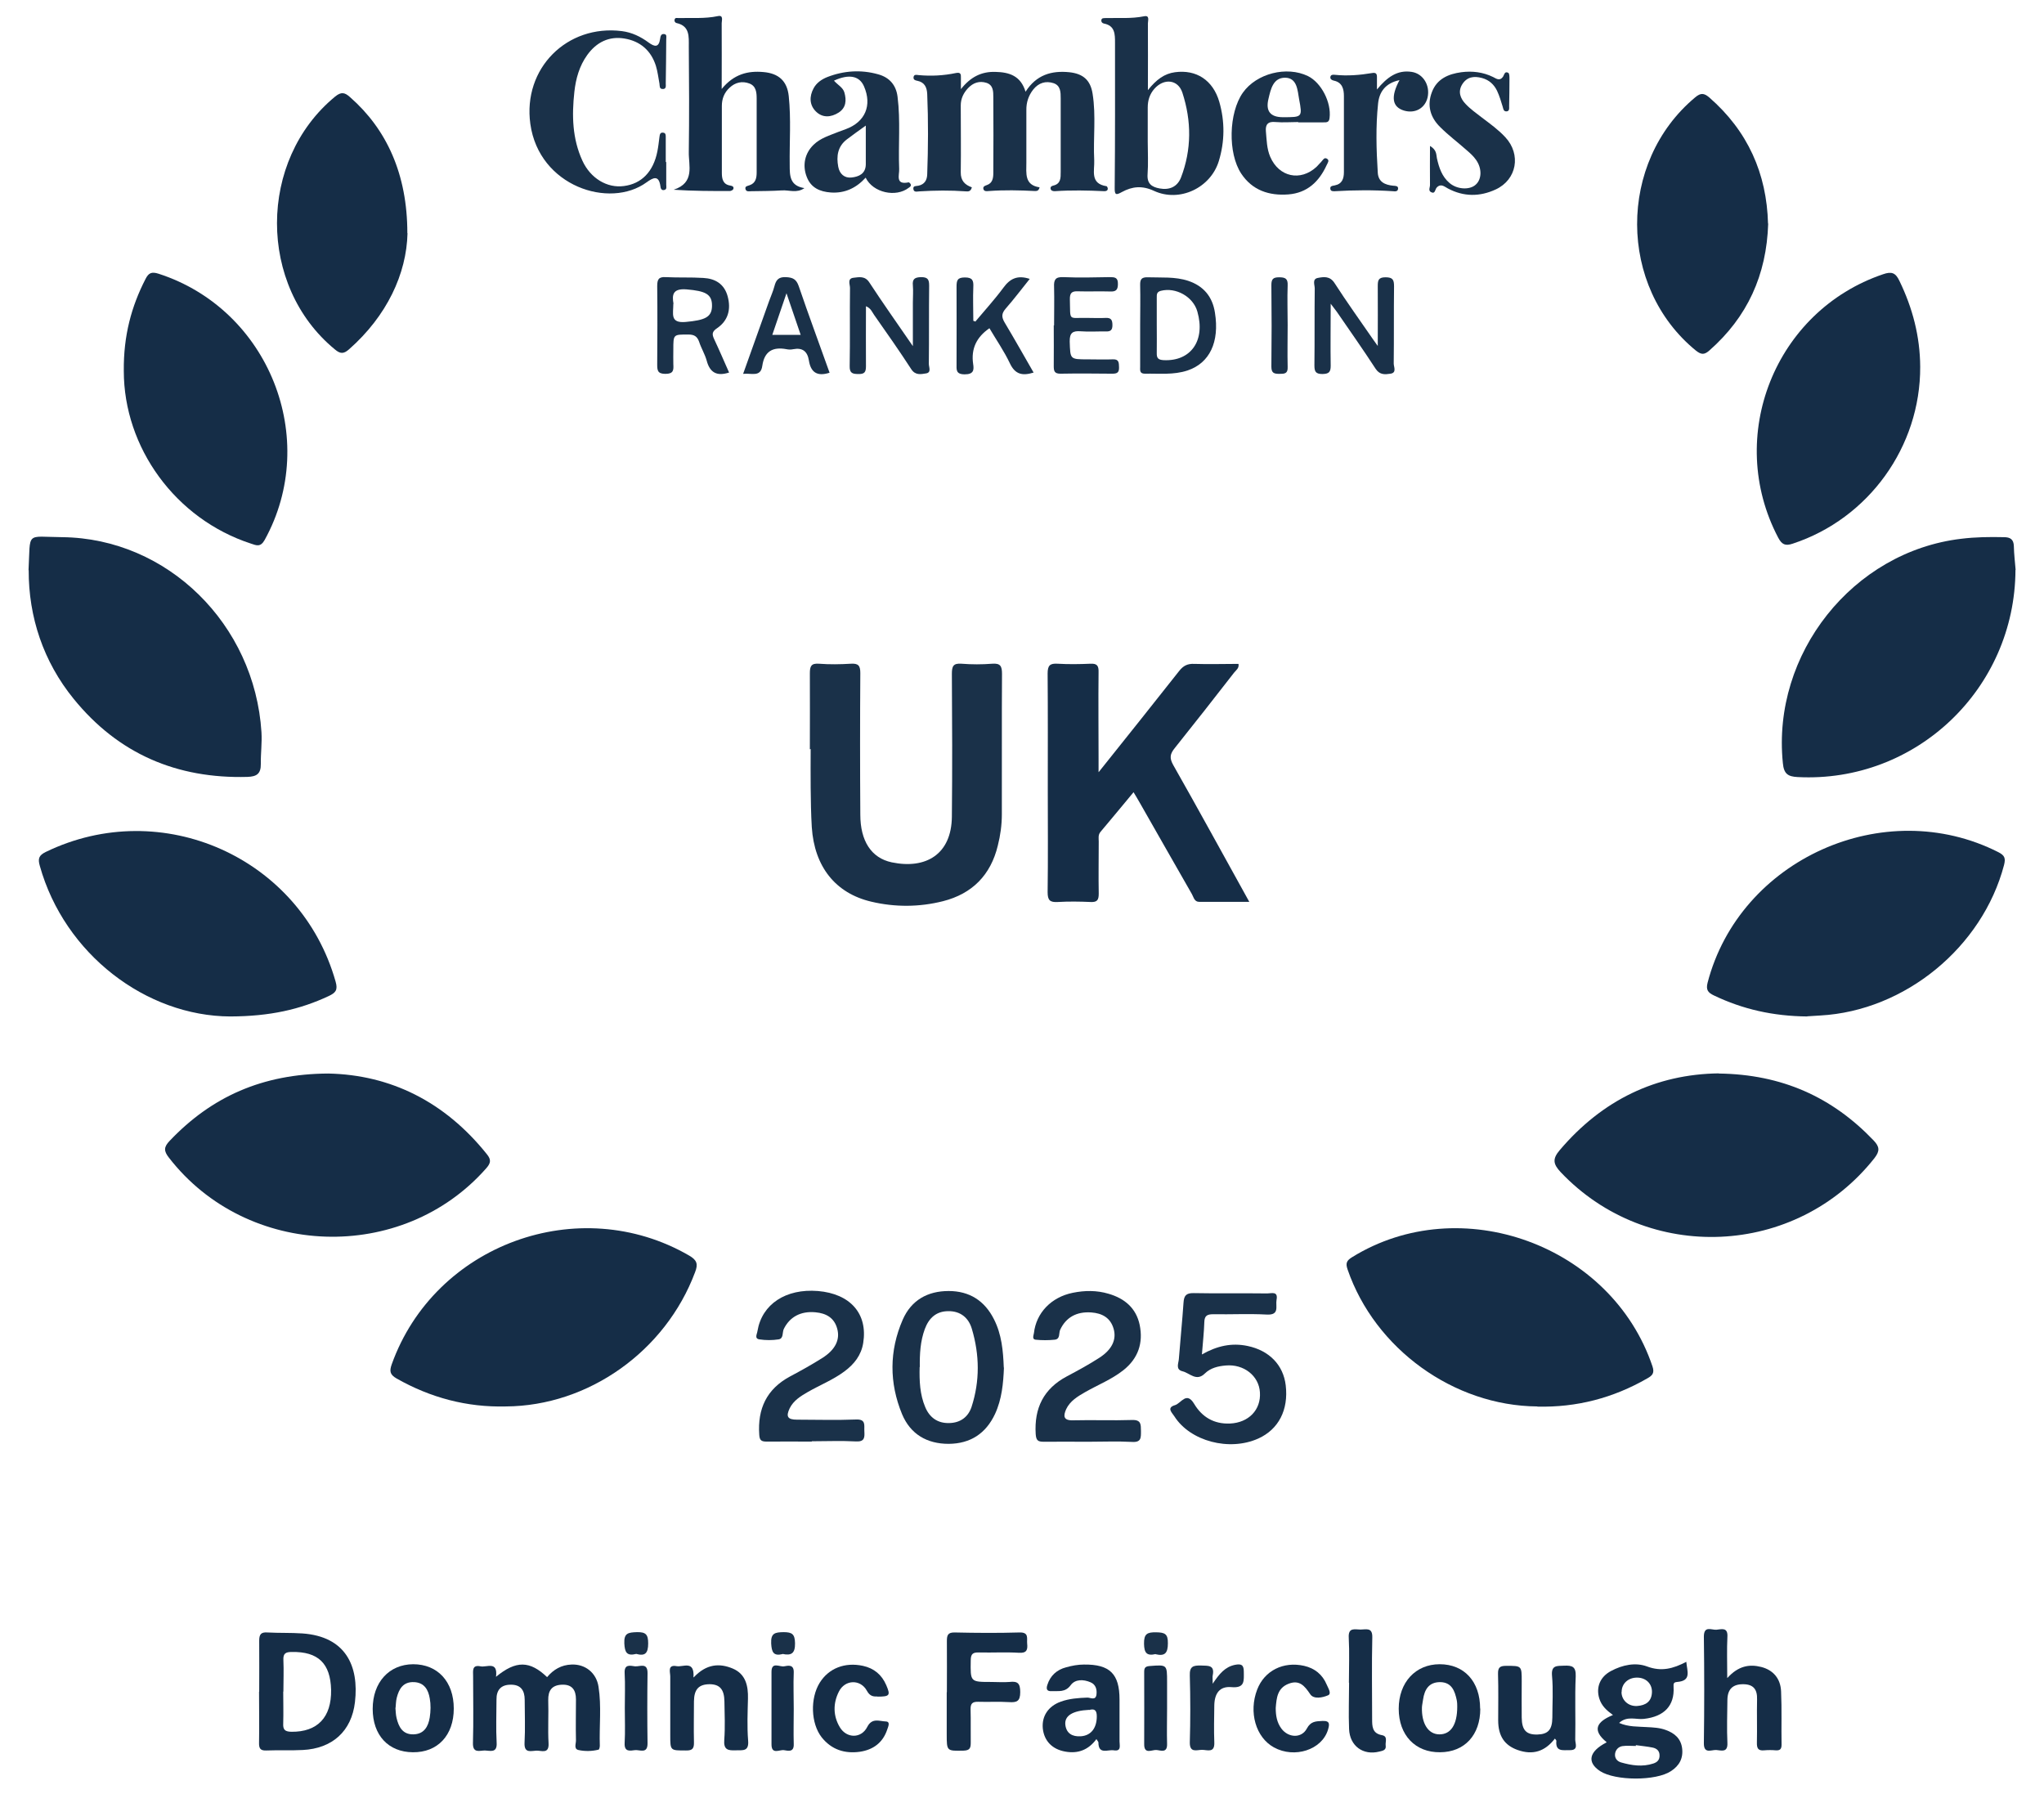 <?xml version="1.0" encoding="UTF-8"?>
<svg id="Layer_2" data-name="Layer 2" xmlns="http://www.w3.org/2000/svg" viewBox="0 0 126.8 111.3">
  <defs>
    <style>
      .cls-1 {
        fill: #152d47;
      }

      .cls-1, .cls-2 {
        stroke-width: 0px;
      }

      .cls-2 {
        fill: #1a3149;
      }
    </style>
  </defs>
  <path class="cls-1" d="M1.77,35.37c.13-2.44-.21-2.07,2.09-2.05,6.53.07,11.94,5.4,12.36,12.1.04.66-.05,1.31-.04,1.96.01.63-.27.79-.83.81-4.38.12-8.01-1.43-10.78-4.84-1.88-2.31-2.8-5.08-2.79-7.98Z"/>
  <path class="cls-1" d="M125.03,35.35c-.03,7.38-6.18,13.23-13.51,12.85-.61-.03-.86-.2-.92-.87-.69-6.77,4.33-13.11,11.06-13.91.89-.11,1.77-.12,2.66-.1.39,0,.6.14.61.56.01.49.07.98.11,1.47Z"/>
  <path class="cls-1" d="M31.38,87.24c-2.42.06-4.67-.54-6.77-1.73-.42-.24-.46-.45-.31-.88,2.66-7.44,11.61-10.71,18.45-6.75.48.28.57.52.37,1.03-1.83,4.9-6.61,8.3-11.74,8.33Z"/>
  <path class="cls-1" d="M20.37,66.59c3.86.08,7.23,1.75,9.83,5,.28.34.25.55-.03.87-5.21,5.93-14.84,5.61-19.69-.65-.33-.42-.32-.66.04-1.04,2.6-2.74,5.76-4.16,9.85-4.18Z"/>
  <path class="cls-1" d="M106.63,66.59c3.91.05,7.03,1.46,9.6,4.15.37.39.4.65.05,1.1-4.86,6.15-14.07,6.56-19.46.87-.48-.51-.52-.83-.06-1.37,2.64-3.11,5.97-4.71,9.87-4.76Z"/>
  <path class="cls-1" d="M95.36,87.24c-5.18-.04-10.07-3.58-11.76-8.49-.14-.4-.06-.56.28-.77,6.73-4.16,16.09-.76,18.63,6.77.14.42,0,.57-.32.75-2.12,1.22-4.39,1.81-6.83,1.75Z"/>
  <path class="cls-1" d="M112.12,63.05c-2.14-.02-4.01-.45-5.79-1.3-.38-.18-.51-.35-.4-.79,1.99-7.66,10.96-11.69,18.04-8.1.39.2.46.37.35.8-1.34,5.09-6.14,9.04-11.4,9.33-.33.02-.65.04-.8.05Z"/>
  <path class="cls-1" d="M14.29,63.05c-5.23-.02-10.29-3.87-11.82-9.34-.13-.45-.06-.65.36-.86,7.21-3.5,15.82.35,17.99,8.04.15.52,0,.69-.42.89-1.79.84-3.66,1.26-6.11,1.27Z"/>
  <path class="cls-1" d="M119.12,22.75c.02,4.96-3.2,9.42-7.9,10.97-.47.16-.68.06-.91-.37-3.3-6.28-.2-14.07,6.51-16.34.52-.18.77-.1,1.01.41.82,1.69,1.28,3.45,1.29,5.33Z"/>
  <path class="cls-1" d="M7.68,23c-.02-2.18.47-3.99,1.35-5.7.19-.37.37-.46.81-.32,6.84,2.21,10.04,10.24,6.58,16.51-.26.47-.52.34-.85.23-4.7-1.53-7.89-5.97-7.89-10.71Z"/>
  <path class="cls-1" d="M68.16,47.89c1.76-2.2,3.38-4.23,4.99-6.27.26-.33.52-.46.94-.44.91.03,1.82,0,2.74,0,.05.27-.15.39-.27.54-1.22,1.57-2.45,3.14-3.69,4.69-.29.36-.33.61-.09,1.04,1.58,2.78,3.11,5.59,4.72,8.49-1.09,0-2.1,0-3.11,0-.3,0-.34-.29-.45-.48-1.08-1.88-2.15-3.77-3.23-5.66-.11-.2-.23-.39-.39-.66-.71.85-1.37,1.66-2.05,2.46-.16.19-.11.4-.11.6,0,1.08-.02,2.16,0,3.23,0,.39-.09.54-.5.52-.68-.03-1.36-.04-2.04,0-.49.03-.63-.11-.63-.61.03-2.11.01-4.22.01-6.32,0-2.41.01-4.83-.01-7.24,0-.5.14-.64.62-.61.68.04,1.36.03,2.04,0,.41-.02.51.13.5.52-.02,1.78,0,3.56,0,5.34,0,.22,0,.45,0,.86Z"/>
  <path class="cls-2" d="M50.24,46.48c0-1.57.01-3.14,0-4.71,0-.43.07-.64.57-.6.65.05,1.31.04,1.97,0,.47-.03.59.12.59.58-.02,2.93-.02,5.86,0,8.78,0,1.62.67,2.69,1.95,2.96,2.11.44,3.71-.49,3.73-2.84.03-2.95.02-5.9,0-8.85,0-.47.08-.67.6-.63.63.05,1.27.05,1.9,0,.52-.04.61.16.61.63-.02,2.9,0,5.81-.01,8.71,0,.66-.09,1.31-.25,1.94-.44,1.83-1.59,2.99-3.4,3.45-1.47.37-2.97.38-4.45.03-2.22-.52-3.53-2.17-3.69-4.62-.05-.82-.06-1.64-.07-2.46-.01-.8,0-1.59,0-2.39Z"/>
  <path class="cls-1" d="M25.28,14.47c-.06,2.51-1.27,5.12-3.63,7.2-.33.29-.54.29-.88,0-4.79-3.94-4.78-11.73.02-15.68.38-.31.6-.26.93.04,2.27,1.99,3.55,4.78,3.55,8.43Z"/>
  <path class="cls-1" d="M109.69,13.87c-.1,3.19-1.29,5.8-3.66,7.88-.32.28-.51.24-.82,0-4.85-3.95-4.87-11.69-.05-15.71.34-.29.55-.27.87,0,2.4,2.09,3.57,4.73,3.65,7.83Z"/>
  <path class="cls-2" d="M60.28,11.65c-.07.24-.23.23-.36.22-.96-.07-1.92-.06-2.87,0-.14,0-.37.09-.39-.16-.02-.2.18-.16.31-.19.38-.08.54-.34.55-.71.06-1.66.07-3.32,0-4.98-.02-.41-.16-.73-.62-.82-.12-.02-.24-.06-.23-.21.02-.21.2-.15.33-.14.77.07,1.54.03,2.3-.13.29-.06.32.07.31.29,0,.19,0,.37,0,.71.6-.76,1.28-1.1,2.15-1.07.85.02,1.56.24,1.86,1.23.67-1.05,1.61-1.32,2.71-1.21.86.09,1.32.49,1.45,1.34.22,1.37.03,2.76.1,4.13.03.62-.28,1.44.76,1.6.04,0,.09.12.08.17-.01.11-.11.14-.21.14-1.03-.05-2.06-.07-3.08,0-.12,0-.24-.03-.26-.17-.01-.11.08-.16.18-.18.46-.11.45-.48.45-.84,0-1.52,0-3.04,0-4.57,0-.37,0-.79-.44-.94-.49-.16-.93-.02-1.26.39-.3.38-.44.81-.43,1.3,0,1.08,0,2.15,0,3.23,0,.67-.13,1.4.82,1.54-.05.22-.17.23-.28.23-.96-.05-1.92-.07-2.87,0-.13.01-.31.04-.34-.15-.02-.14.11-.18.22-.22.36-.12.4-.45.4-.75.01-1.57.01-3.14,0-4.71,0-.34,0-.74-.42-.88-.44-.14-.83-.01-1.15.33-.28.3-.45.65-.45,1.07,0,1.38.02,2.76,0,4.14-.01.53.26.79.69.94Z"/>
  <path class="cls-1" d="M49.9,11.67c-.48.33-.94.11-1.39.14-.63.04-1.26.04-1.9.05-.13,0-.31.05-.36-.12-.06-.2.13-.2.25-.25.38-.13.44-.45.44-.8,0-1.52,0-3.05,0-4.57,0-.38-.03-.78-.45-.94-.45-.17-.88-.07-1.23.26-.33.3-.48.69-.48,1.13,0,1.38,0,2.76,0,4.15,0,.36.06.72.52.79.12.02.25.07.19.22-.02.06-.15.12-.22.12-1.13,0-2.27,0-3.48-.08,1.34-.44.92-1.5.94-2.35.03-2.18.02-4.36,0-6.54,0-.6.07-1.27-.76-1.45-.09-.02-.15-.11-.12-.22.04-.13.14-.09.23-.09.82-.02,1.64.05,2.45-.12.37-.08.24.27.24.44.01,1.29,0,2.57,0,4.08.75-.92,1.62-1.14,2.59-1.05.94.08,1.47.55,1.57,1.49.15,1.42.04,2.86.06,4.28,0,.66,0,1.29.92,1.43Z"/>
  <path class="cls-2" d="M71.21,5.59c.53-.66,1.02-1.02,1.68-1.11,1.32-.18,2.36.49,2.75,1.84.35,1.22.34,2.46-.03,3.67-.51,1.67-2.44,2.58-4.02,1.85-.73-.34-1.35-.28-1.99.07-.36.2-.46.2-.45-.27.03-3,.02-6,.02-8.99,0-.53,0-1.06-.69-1.19-.1-.02-.17-.1-.16-.2.02-.16.15-.13.27-.14.79-.02,1.59.05,2.38-.11.37-.08.24.27.24.44.01,1.31,0,2.62,0,4.15ZM71.2,8.78c0,.68.04,1.36-.01,2.03-.04.58.25.79.75.88.61.11,1.09-.1,1.32-.67.67-1.74.66-3.52.09-5.27-.27-.83-1.15-.91-1.74-.24-.29.33-.41.72-.41,1.16,0,.7,0,1.4,0,2.1Z"/>
  <path class="cls-2" d="M74.55,84.02c.95-.54,1.86-.74,2.85-.53,1.33.28,2.21,1.17,2.36,2.44.18,1.52-.44,2.73-1.7,3.3-1.8.81-4.23.17-5.21-1.38-.13-.21-.51-.53.04-.69.38-.11.71-.88,1.19-.08.49.82,1.23,1.26,2.22,1.22,1.16-.05,1.93-.85,1.86-1.93-.06-1.03-1-1.77-2.12-1.67-.48.04-.94.15-1.29.49-.53.53-.94-.02-1.39-.13-.45-.11-.25-.49-.23-.76.09-1.17.21-2.33.29-3.5.03-.42.15-.6.63-.59,1.52.03,3.04,0,4.57.02.26,0,.68-.16.57.4-.07.4.21.96-.62.91-1.1-.06-2.2,0-3.3-.02-.37,0-.55.08-.56.49-.02.63-.09,1.25-.15,2.01Z"/>
  <path class="cls-2" d="M62.28,84.83c-.04.98-.13,1.96-.55,2.87-.57,1.22-1.53,1.85-2.88,1.86-1.35,0-2.37-.6-2.89-1.84-.8-1.94-.8-3.93.04-5.86.53-1.21,1.54-1.78,2.85-1.78,1.29,0,2.23.6,2.81,1.75.48.94.57,1.96.61,3ZM57.05,84.8c-.02.85.01,1.69.35,2.49.27.64.77,1,1.48.98.69-.01,1.18-.37,1.39-1,.52-1.6.5-3.23.02-4.84-.2-.69-.71-1.11-1.46-1.1-.75,0-1.21.43-1.46,1.11-.28.76-.32,1.55-.31,2.35Z"/>
  <path class="cls-2" d="M67.48,89.43c-.91,0-1.83-.01-2.74,0-.36,0-.46-.09-.49-.47-.1-1.62.49-2.82,1.94-3.59.68-.36,1.36-.73,2.01-1.15.79-.51,1.08-1.14.88-1.81-.2-.68-.72-.95-1.37-1-.94-.07-1.59.32-1.94,1.07-.1.21.02.58-.34.62-.39.04-.8.04-1.19,0-.23-.03-.12-.27-.1-.41.14-1.25,1.07-2.23,2.41-2.5.74-.15,1.48-.16,2.22.06,1,.29,1.71.89,1.93,1.93.23,1.12-.09,2.08-1.01,2.81-.72.57-1.58.91-2.37,1.36-.47.27-.94.55-1.18,1.06-.18.41-.19.71.43.69,1.22-.03,2.44.02,3.65-.02.59-.02.55.29.56.69,0,.41.02.71-.56.67-.91-.05-1.83-.01-2.74-.01Z"/>
  <path class="cls-2" d="M50.36,89.42c-.94,0-1.87-.01-2.81,0-.33,0-.43-.09-.45-.43-.11-1.61.46-2.83,1.91-3.61.68-.36,1.36-.74,2.01-1.15.8-.51,1.1-1.13.92-1.8-.18-.69-.69-.97-1.35-1.03-.93-.09-1.61.3-1.97,1.04-.1.22,0,.59-.32.64-.39.06-.8.06-1.19,0-.33-.05-.14-.34-.12-.52.28-1.67,1.76-2.64,3.75-2.48,2.01.17,3.1,1.41,2.81,3.22-.12.76-.56,1.32-1.17,1.77-.7.52-1.51.84-2.26,1.27-.45.26-.89.53-1.13,1.01-.25.52-.13.71.45.71,1.22,0,2.44.04,3.66-.01.64-.03.5.37.52.72.02.38.03.67-.52.64-.91-.05-1.83-.01-2.74-.01Z"/>
  <path class="cls-2" d="M41.33,10.05c0,.47,0,.94,0,1.41,0,.13.06.3-.15.33-.15.02-.2-.11-.21-.23-.1-.74-.47-.53-.86-.25-2.29,1.67-6.67.25-7.21-3.62-.48-3.45,2.28-6.19,5.68-5.76.62.08,1.16.34,1.66.71.37.27.63.32.71-.23.02-.13.04-.31.23-.3.21.01.15.19.15.32,0,.91-.02,1.83-.03,2.74,0,.15.05.37-.21.35-.19-.01-.16-.19-.18-.33-.07-.37-.11-.74-.22-1.1-.3-.96-.98-1.54-1.95-1.7-.96-.16-1.74.23-2.31,1.02-.49.68-.71,1.47-.8,2.29-.16,1.46-.13,2.9.5,4.27.5,1.09,1.53,1.71,2.57,1.57,1.1-.14,1.83-.89,2.08-2.15.06-.3.09-.6.13-.9.02-.15.04-.29.24-.26.15.02.15.15.15.27,0,.52,0,1.03,0,1.55.01,0,.02,0,.03,0Z"/>
  <path class="cls-2" d="M51.75,5.02c.24.26.54.41.63.71.14.49.11.95-.35,1.25-.47.3-1,.35-1.42-.07-.4-.4-.41-.93-.14-1.43.18-.34.5-.56.85-.7,1.03-.4,2.1-.47,3.16-.17.69.19,1.11.66,1.2,1.39.19,1.49.04,2.99.1,4.48.02.37-.26,1.01.59.83.03,0,.11.07.13.13.03.11-.05.15-.13.21-.79.61-2.21.31-2.67-.63-.58.64-1.29.98-2.16.92-.68-.05-1.23-.29-1.49-.96-.29-.73-.12-1.48.42-2,.43-.42,1-.58,1.54-.8.15-.06.31-.11.46-.17,1.2-.44,1.64-1.47,1.13-2.65-.28-.65-.92-.79-1.86-.36ZM53.71,7.79c-.47.34-.83.59-1.18.86-.57.44-.65,1.04-.53,1.69.08.45.39.72.83.67.45-.05.87-.23.88-.81,0-.76,0-1.53,0-2.42Z"/>
  <path class="cls-1" d="M16.08,104.93c0-1.05.01-2.11,0-3.16,0-.39.11-.54.51-.51.72.04,1.45.01,2.17.06,2.68.19,3.52,2.01,3.26,4.26-.21,1.81-1.41,2.88-3.24,2.97-.75.04-1.5,0-2.25.03-.39.02-.47-.14-.46-.49.02-1.05,0-2.11,0-3.16ZM17.57,104.93c0,.65.02,1.31,0,1.96-.02.38.08.52.5.53,1.62.02,2.5-.89,2.47-2.6-.04-1.65-.81-2.38-2.44-2.35-.38,0-.54.09-.52.5.03.65,0,1.31,0,1.96Z"/>
  <path class="cls-1" d="M30.77,104.01c1.25-1.03,2.1-1,3.17.02.39-.47.89-.76,1.51-.78.85-.04,1.55.51,1.68,1.38.19,1.21.04,2.43.08,3.65,0,.08-.03.24-.08.25-.41.1-.85.11-1.25.02-.3-.07-.14-.4-.15-.61-.02-.84,0-1.69,0-2.53,0-.58-.24-.94-.88-.91-.61.03-.85.35-.84.96.03.89-.03,1.78.02,2.67.04.69-.44.45-.75.46-.33.01-.77.19-.74-.48.05-.89.01-1.78.01-2.67,0-.58-.24-.95-.87-.94-.6,0-.89.33-.88.93,0,.89-.04,1.78.01,2.67.04.66-.4.49-.73.48-.32,0-.76.2-.74-.47.04-1.38.01-2.76.01-4.15,0-.32-.08-.71.46-.6.39.08,1.09-.36.96.66Z"/>
  <path class="cls-1" d="M99.66,108.06c-.89-.73-.65-1.25.4-1.68-.39-.28-.71-.57-.85-1.03-.21-.69.05-1.34.73-1.7.71-.38,1.52-.55,2.24-.28.88.33,1.61.14,2.43-.29.05.59.34,1.18-.57,1.25-.22.02-.23.1-.22.31.07,1.17-.59,1.84-1.84,1.98-.49.06-1.03-.21-1.54.25.59.26,1.17.22,1.73.26.4.02.8.04,1.17.18.53.19.93.52,1.01,1.13.08.63-.18,1.09-.69,1.42-.93.62-3.45.61-4.4,0-.83-.55-.69-1.22.4-1.78ZM101.48,108.26s0,.03,0,.04c-.28,0-.57-.03-.84.01-.24.04-.42.23-.45.48-.03.27.13.46.37.53.66.19,1.33.29,2,.07.25-.08.4-.23.39-.51,0-.28-.18-.43-.43-.48-.34-.07-.69-.1-1.04-.15ZM100.59,104.95c0,.51.43.91.98.87.52-.04.89-.27.91-.86.01-.53-.38-.9-.93-.9-.55,0-.96.38-.95.9Z"/>
  <path class="cls-2" d="M80.53,7.57c-.47,0-.94.04-1.4,0-.47-.05-.64.15-.6.58.05.53.05,1.07.27,1.58.54,1.25,1.87,1.54,2.87.62.1-.1.19-.21.29-.31.11-.11.19-.32.38-.18.14.1.02.25-.04.38-.47,1.03-1.21,1.73-2.38,1.82-1.19.09-2.23-.25-2.92-1.29-.84-1.27-.78-3.77.1-5.02.85-1.2,2.72-1.67,4.04-1.03.83.41,1.46,1.64,1.34,2.6-.03.29-.2.27-.39.27-.52,0-1.03,0-1.55,0ZM79.6,7.27c1.19,0,1.2,0,.99-1.12-.1-.56-.12-1.32-.87-1.33-.74,0-.89.71-1.03,1.31q-.28,1.14.9,1.14Z"/>
  <path class="cls-2" d="M88.69,9.04c.45.26.4.54.45.78.13.58.31,1.13.78,1.53.46.4,1.24.45,1.62.11.38-.33.41-1,.03-1.54-.16-.23-.37-.42-.58-.6-.54-.48-1.13-.92-1.64-1.43-.62-.6-.84-1.35-.52-2.18.31-.82,1.02-1.12,1.82-1.23.68-.09,1.35-.01,1.98.3.21.11.41.26.61-.02.08-.12.1-.37.33-.24.07.04.07.25.07.38,0,.56-.01,1.12-.02,1.69,0,.13.03.31-.17.32-.18,0-.19-.15-.23-.29-.1-.33-.2-.67-.35-.99-.19-.39-.49-.67-.93-.79-.51-.14-.94-.07-1.23.39-.28.45-.12.88.21,1.22.3.32.67.58,1.02.85.5.38,1.02.75,1.45,1.22.98,1.06.71,2.62-.6,3.23-.99.46-1.99.46-2.97-.06-.21-.11-.43-.33-.69-.06-.11.11-.09.44-.37.28-.17-.1-.04-.3-.05-.45-.01-.76,0-1.52,0-2.41Z"/>
  <path class="cls-2" d="M86.82,4.97c-.9.19-1.26.76-1.33,1.45-.15,1.42-.11,2.85-.02,4.28.03.59.45.77.96.82.13.01.32,0,.3.19-.02.19-.2.16-.33.15-1.19-.08-2.39-.07-3.58,0-.11,0-.26.02-.29-.13-.04-.2.13-.2.27-.23.46-.09.57-.42.57-.83,0-1.57,0-3.14,0-4.71,0-.44-.1-.85-.63-.96-.12-.03-.23-.09-.21-.23.03-.15.17-.14.28-.13.77.08,1.54.02,2.31-.11.23-.04.3.04.3.24,0,.21,0,.42,0,.78.63-.76,1.26-1.23,2.16-1.09.71.11,1.15.84.98,1.59-.16.67-.78,1.01-1.46.81-.73-.22-.85-.84-.27-1.91Z"/>
  <path class="cls-1" d="M107.16,104.08c.67-.74,1.35-.87,2.1-.68.74.19,1.2.72,1.23,1.52.05,1.1.01,2.2.03,3.3,0,.28-.1.37-.37.35-.23-.02-.47-.02-.7,0-.39.04-.47-.13-.46-.49.02-.89-.01-1.78.01-2.67.02-.61-.22-.93-.84-.94-.66-.01-.99.3-1,.97-.01.89-.04,1.78,0,2.67.03.63-.39.46-.69.44-.3-.02-.78.27-.77-.43.03-2.2.03-4.4,0-6.6,0-.7.47-.41.77-.43.3-.02.73-.19.69.44-.04.79-.01,1.58-.01,2.55Z"/>
  <path class="cls-1" d="M58.74,104.96c0-1.05.01-2.11,0-3.16,0-.36.05-.55.49-.54,1.34.03,2.67.04,4.01,0,.61-.02.45.37.48.69.04.38-.02.6-.51.57-.82-.05-1.64,0-2.46-.02-.37-.01-.53.06-.53.49-.02,1.34-.04,1.34,1.28,1.34.37,0,.75.03,1.12,0,.51-.06.67.08.67.63,0,.58-.22.65-.7.62-.63-.04-1.27,0-1.9-.02-.37-.01-.49.11-.48.48.02.68,0,1.36.01,2.04,0,.33-.04.5-.45.51-1.04.02-1.04.04-1.04-1.02,0-.87,0-1.73,0-2.6Z"/>
  <path class="cls-1" d="M68.02,107.87c-.5.68-1.15.92-1.93.78-.82-.14-1.32-.67-1.4-1.44-.07-.76.34-1.38,1.12-1.66.53-.19,1.09-.23,1.65-.25.19,0,.51.2.56-.19.04-.32-.05-.63-.37-.76-.44-.19-.95-.2-1.23.18-.34.46-.75.35-1.17.37-.31.02-.36-.13-.28-.38.18-.58.59-.95,1.17-1.1.36-.1.73-.17,1.1-.17,1.61-.02,2.21.58,2.21,2.17,0,.87,0,1.73,0,2.6,0,.25.13.63-.36.55-.36-.06-.95.29-.95-.49,0-.04-.04-.07-.12-.2ZM67.56,106.06c-1.03.05-1.54.37-1.47.94.07.53.44.73.95.7.65-.04,1-.52,1-1.24,0-.41-.17-.48-.48-.39Z"/>
  <path class="cls-2" d="M53.72,18.99c0,1.29-.01,2.51,0,3.73,0,.36-.09.49-.47.48-.36,0-.55-.05-.54-.49.03-1.62,0-3.23.02-4.85,0-.22-.18-.58.21-.63.35-.04.72-.13.99.29.83,1.27,1.71,2.51,2.7,3.95v-2.71c0-.35.03-.71,0-1.05-.04-.4.11-.51.51-.52.42,0,.5.15.5.53-.02,1.62,0,3.23-.02,4.85,0,.2.17.53-.16.59-.32.05-.67.14-.93-.26-.74-1.14-1.52-2.25-2.3-3.36-.13-.18-.2-.42-.52-.55Z"/>
  <path class="cls-1" d="M28.15,105.98c0,1.66-1,2.73-2.54,2.71-1.52-.01-2.49-1.06-2.49-2.69,0-1.64,1.01-2.76,2.51-2.77,1.52,0,2.52,1.08,2.52,2.75ZM24.53,105.93c.02.21.02.43.07.63.13.55.37,1.03,1.04,1.02.67-.01.93-.49,1.02-1.05.06-.39.07-.8,0-1.18-.09-.53-.33-.98-.97-1.01-.68-.03-.94.42-1.08.98-.05.2-.05.42-.07.62Z"/>
  <path class="cls-1" d="M96.46,107.84c-.62.81-1.38,1.04-2.31.71-.82-.29-1.21-.87-1.21-1.84,0-.96.02-1.92-.01-2.88-.01-.41.13-.5.51-.5.96,0,.96-.01.96.96,0,.75-.01,1.5,0,2.25.01.79.29,1.07.98,1.05.66-.02.91-.3.92-1.04,0-.87.06-1.74-.02-2.6-.06-.67.3-.61.75-.63.5-.02.74.05.72.66-.06,1.31,0,2.62-.03,3.93,0,.24.22.66-.34.65-.41-.01-.9.12-.83-.58,0-.03-.04-.07-.1-.15Z"/>
  <path class="cls-2" d="M82.55,18.84c0,1.43-.02,2.64,0,3.85,0,.4-.12.5-.51.51-.42,0-.5-.15-.5-.53.02-1.59,0-3.19.02-4.78,0-.22-.17-.58.19-.65.37-.07.75-.13,1.04.32.76,1.18,1.58,2.32,2.38,3.48.06.09.13.18.3.42,0-1.35.01-2.53,0-3.71,0-.35.03-.55.48-.55.46,0,.53.16.53.57-.02,1.59,0,3.19-.02,4.78,0,.21.2.57-.2.63-.33.05-.66.09-.92-.3-.78-1.2-1.6-2.36-2.41-3.54-.08-.11-.17-.22-.38-.5Z"/>
  <path class="cls-1" d="M91.83,105.99c0,1.63-.97,2.69-2.49,2.7-1.54.02-2.57-1.06-2.57-2.7,0-1.63,1.04-2.76,2.54-2.76,1.53,0,2.51,1.08,2.51,2.75ZM90.4,105.86c0-.08,0-.25-.03-.4-.12-.57-.31-1.11-1.03-1.12-.7,0-.97.46-1.06,1.08-.02.16-.06.32-.07.48-.03,1.01.39,1.67,1.07,1.68.71.01,1.12-.58,1.12-1.72Z"/>
  <path class="cls-1" d="M43.04,104.04c.78-.83,1.59-.89,2.42-.54.8.34.96,1.07.94,1.87-.02.86-.06,1.73.01,2.59.06.69-.32.6-.76.61-.49.02-.77-.03-.72-.65.06-.79.02-1.59.01-2.38-.01-.75-.29-1.06-.9-1.07-.68,0-.98.3-.99,1.06,0,.84-.02,1.68,0,2.53.01.38-.08.53-.49.52-.98,0-.98.02-.98-.94,0-1.22,0-2.43,0-3.65,0-.27-.19-.75.4-.64.4.07,1.11-.39,1.04.69Z"/>
  <path class="cls-2" d="M45.22,23.11c-.77.25-1.19-.02-1.38-.74-.11-.4-.34-.77-.47-1.17-.12-.34-.31-.45-.67-.45-.93,0-.93-.02-.93.93,0,.3-.01.61,0,.91.02.36.02.6-.49.6-.49,0-.51-.22-.51-.59.01-1.62.02-3.23,0-4.85,0-.42.09-.59.54-.56.77.04,1.55,0,2.32.05.74.04,1.3.37,1.51,1.14.22.81.03,1.51-.66,1.98-.31.21-.32.37-.18.67.32.68.61,1.36.93,2.08ZM41.77,18.85c0,.62-.22,1.21.77,1.12,1.17-.11,1.62-.28,1.63-.99.01-.74-.41-.93-1.58-1.03-.88-.07-.9.36-.81.89Z"/>
  <path class="cls-2" d="M70.73,20.14c0-.82.02-1.64,0-2.46-.01-.37.1-.49.47-.48.84.03,1.69-.05,2.51.22.96.32,1.51.99,1.66,1.98.29,1.82-.33,3.12-1.7,3.58-.87.29-1.76.18-2.65.2-.34,0-.29-.23-.29-.44,0-.87,0-1.73,0-2.6ZM71.76,20.14c0,.58.01,1.17,0,1.75-.01.33.09.43.43.45,1.69.08,2.6-1.22,2.09-3.01-.26-.93-1.34-1.53-2.27-1.29-.26.07-.25.23-.25.42,0,.56,0,1.12,0,1.68Z"/>
  <path class="cls-2" d="M60.52,19.93c.58-.69,1.19-1.36,1.73-2.09.41-.56.87-.79,1.63-.54-.51.63-.97,1.25-1.49,1.84-.26.3-.27.52-.07.86.61,1.02,1.19,2.05,1.8,3.11-.68.21-1.14.13-1.47-.57-.36-.76-.84-1.45-1.27-2.18-.8.55-1.15,1.27-1.01,2.22.06.37.03.64-.52.64-.57,0-.51-.3-.51-.66,0-1.59.01-3.18,0-4.77,0-.4.05-.58.52-.58.47,0,.54.19.52.59-.03.7,0,1.4,0,2.1.05.02.1.03.15.05Z"/>
  <path class="cls-1" d="M79.14,105.95c0,.46.07.89.35,1.27.43.58,1.25.62,1.58,0,.24-.45.55-.45.95-.47.5-.03.46.21.36.55-.38,1.24-2.07,1.79-3.35,1.09-1.13-.62-1.58-2.19-1.04-3.59.45-1.17,1.62-1.76,2.91-1.47.66.15,1.14.54,1.4,1.16.09.22.33.57.08.67-.33.14-.88.26-1.1-.07-.35-.52-.67-.91-1.34-.65-.7.27-.75.88-.8,1.5Z"/>
  <path class="cls-2" d="M65.39,20.19c0-.8.02-1.59,0-2.39-.02-.43.07-.63.56-.61.96.04,1.92.02,2.88,0,.32,0,.53.01.52.43,0,.38-.14.48-.5.46-.65-.02-1.31.01-1.97-.01-.4-.02-.52.11-.51.51.04,1.39-.13,1.11,1.09,1.14.37,0,.75.02,1.12,0,.35-.02.43.13.43.45,0,.32-.13.4-.42.39-.51-.01-1.03.03-1.54-.01-.5-.04-.7.09-.69.64.04,1.1,0,1.1,1.13,1.1.52,0,1.03.02,1.54,0,.39-.02.38.21.39.49.01.32-.11.4-.41.4-1.08-.01-2.15-.02-3.23,0-.37,0-.41-.17-.41-.47.01-.84,0-1.69,0-2.53Z"/>
  <path class="cls-1" d="M54.43,105.23c-.23.01-.46,0-.65-.35-.4-.74-1.37-.7-1.74.05-.37.73-.36,1.51.06,2.21.42.7,1.33.71,1.7-.02.3-.59.76-.35,1.15-.34.3.01.15.32.09.5-.27.82-.88,1.26-1.7,1.38-.94.13-1.76-.13-2.37-.9-.67-.86-.72-2.41-.12-3.38.56-.9,1.56-1.29,2.68-1.05.69.15,1.17.55,1.45,1.2.27.63.22.71-.54.71Z"/>
  <path class="cls-2" d="M51.46,23.12c-.8.26-1.17-.06-1.28-.76-.09-.56-.39-.81-.97-.7-.14.03-.28.03-.42,0-.85-.16-1.37.13-1.5,1.03-.1.73-.67.44-1.19.5.55-1.55,1.08-3.03,1.61-4.51.11-.31.25-.61.33-.92.1-.38.24-.59.71-.57.44.02.65.13.8.56.61,1.79,1.27,3.56,1.91,5.36ZM49.67,20.77c-.28-.83-.55-1.61-.88-2.58-.33.97-.6,1.76-.88,2.58h1.76Z"/>
  <path class="cls-1" d="M83.68,104.38c0-.93.04-1.87-.01-2.8-.04-.66.39-.5.73-.5.34,0,.75-.16.73.49-.04,1.68-.01,3.36-.01,5.05,0,.46,0,.9.61,1.01.38.07.2.41.23.64.05.3-.2.33-.4.38-1,.25-1.83-.35-1.87-1.4-.04-.96,0-1.92,0-2.87Z"/>
  <path class="cls-2" d="M75.23,104.44c.42-.63.77-1.04,1.37-1.17.4-.08.56-.01.56.42,0,.56.09,1.04-.78.96-.71-.06-1.03.38-1.05,1.11-.01.77-.03,1.55,0,2.32.03.68-.44.46-.76.46-.32,0-.77.21-.76-.46.04-1.38.04-2.76,0-4.14-.02-.58.21-.64.69-.63.44.02.87-.05.73.62-.02.09,0,.19,0,.49Z"/>
  <path class="cls-1" d="M38.76,105.95c0-.72.03-1.45-.01-2.17-.03-.57.34-.46.64-.42.3.03.79-.26.78.43-.02,1.45-.02,2.9,0,4.34.01.69-.49.39-.79.43-.3.04-.66.12-.63-.44.04-.72.01-1.45.01-2.17Z"/>
  <path class="cls-1" d="M72.4,106c0,.72-.02,1.45,0,2.17.02.61-.42.39-.67.38-.27-.02-.76.3-.75-.37.01-1.49,0-2.99,0-4.48,0-.27.09-.34.36-.36,1.06-.08,1.06-.09,1.06.99,0,.56,0,1.12,0,1.68Z"/>
  <path class="cls-1" d="M49.24,106c0,.73-.02,1.45,0,2.18.02.53-.35.42-.61.38-.27-.04-.77.3-.77-.36,0-1.5,0-3,0-4.5,0-.65.51-.29.78-.34.26-.05.62-.13.6.39-.03.75,0,1.5,0,2.25Z"/>
  <path class="cls-2" d="M79.88,20.16c0,.87-.02,1.73,0,2.6.02.42-.19.43-.51.43-.34,0-.5-.05-.5-.45.02-1.69.02-3.37,0-5.06,0-.37.11-.48.48-.48.38,0,.55.08.53.5-.03.82,0,1.64,0,2.46Z"/>
  <path class="cls-2" d="M48.55,102.6c-.57.14-.68-.12-.71-.66-.03-.65.25-.69.77-.7.54,0,.7.13.71.69.01.63-.23.78-.78.66Z"/>
  <path class="cls-2" d="M71.69,102.6c-.56.13-.71-.08-.72-.64-.01-.62.2-.72.76-.71.52.01.73.09.72.68,0,.6-.18.82-.76.68Z"/>
  <path class="cls-2" d="M39.47,102.59c-.6.15-.71-.11-.74-.65-.03-.65.25-.68.78-.7.55-.01.7.14.7.7,0,.62-.2.8-.74.65Z"/>
</svg>